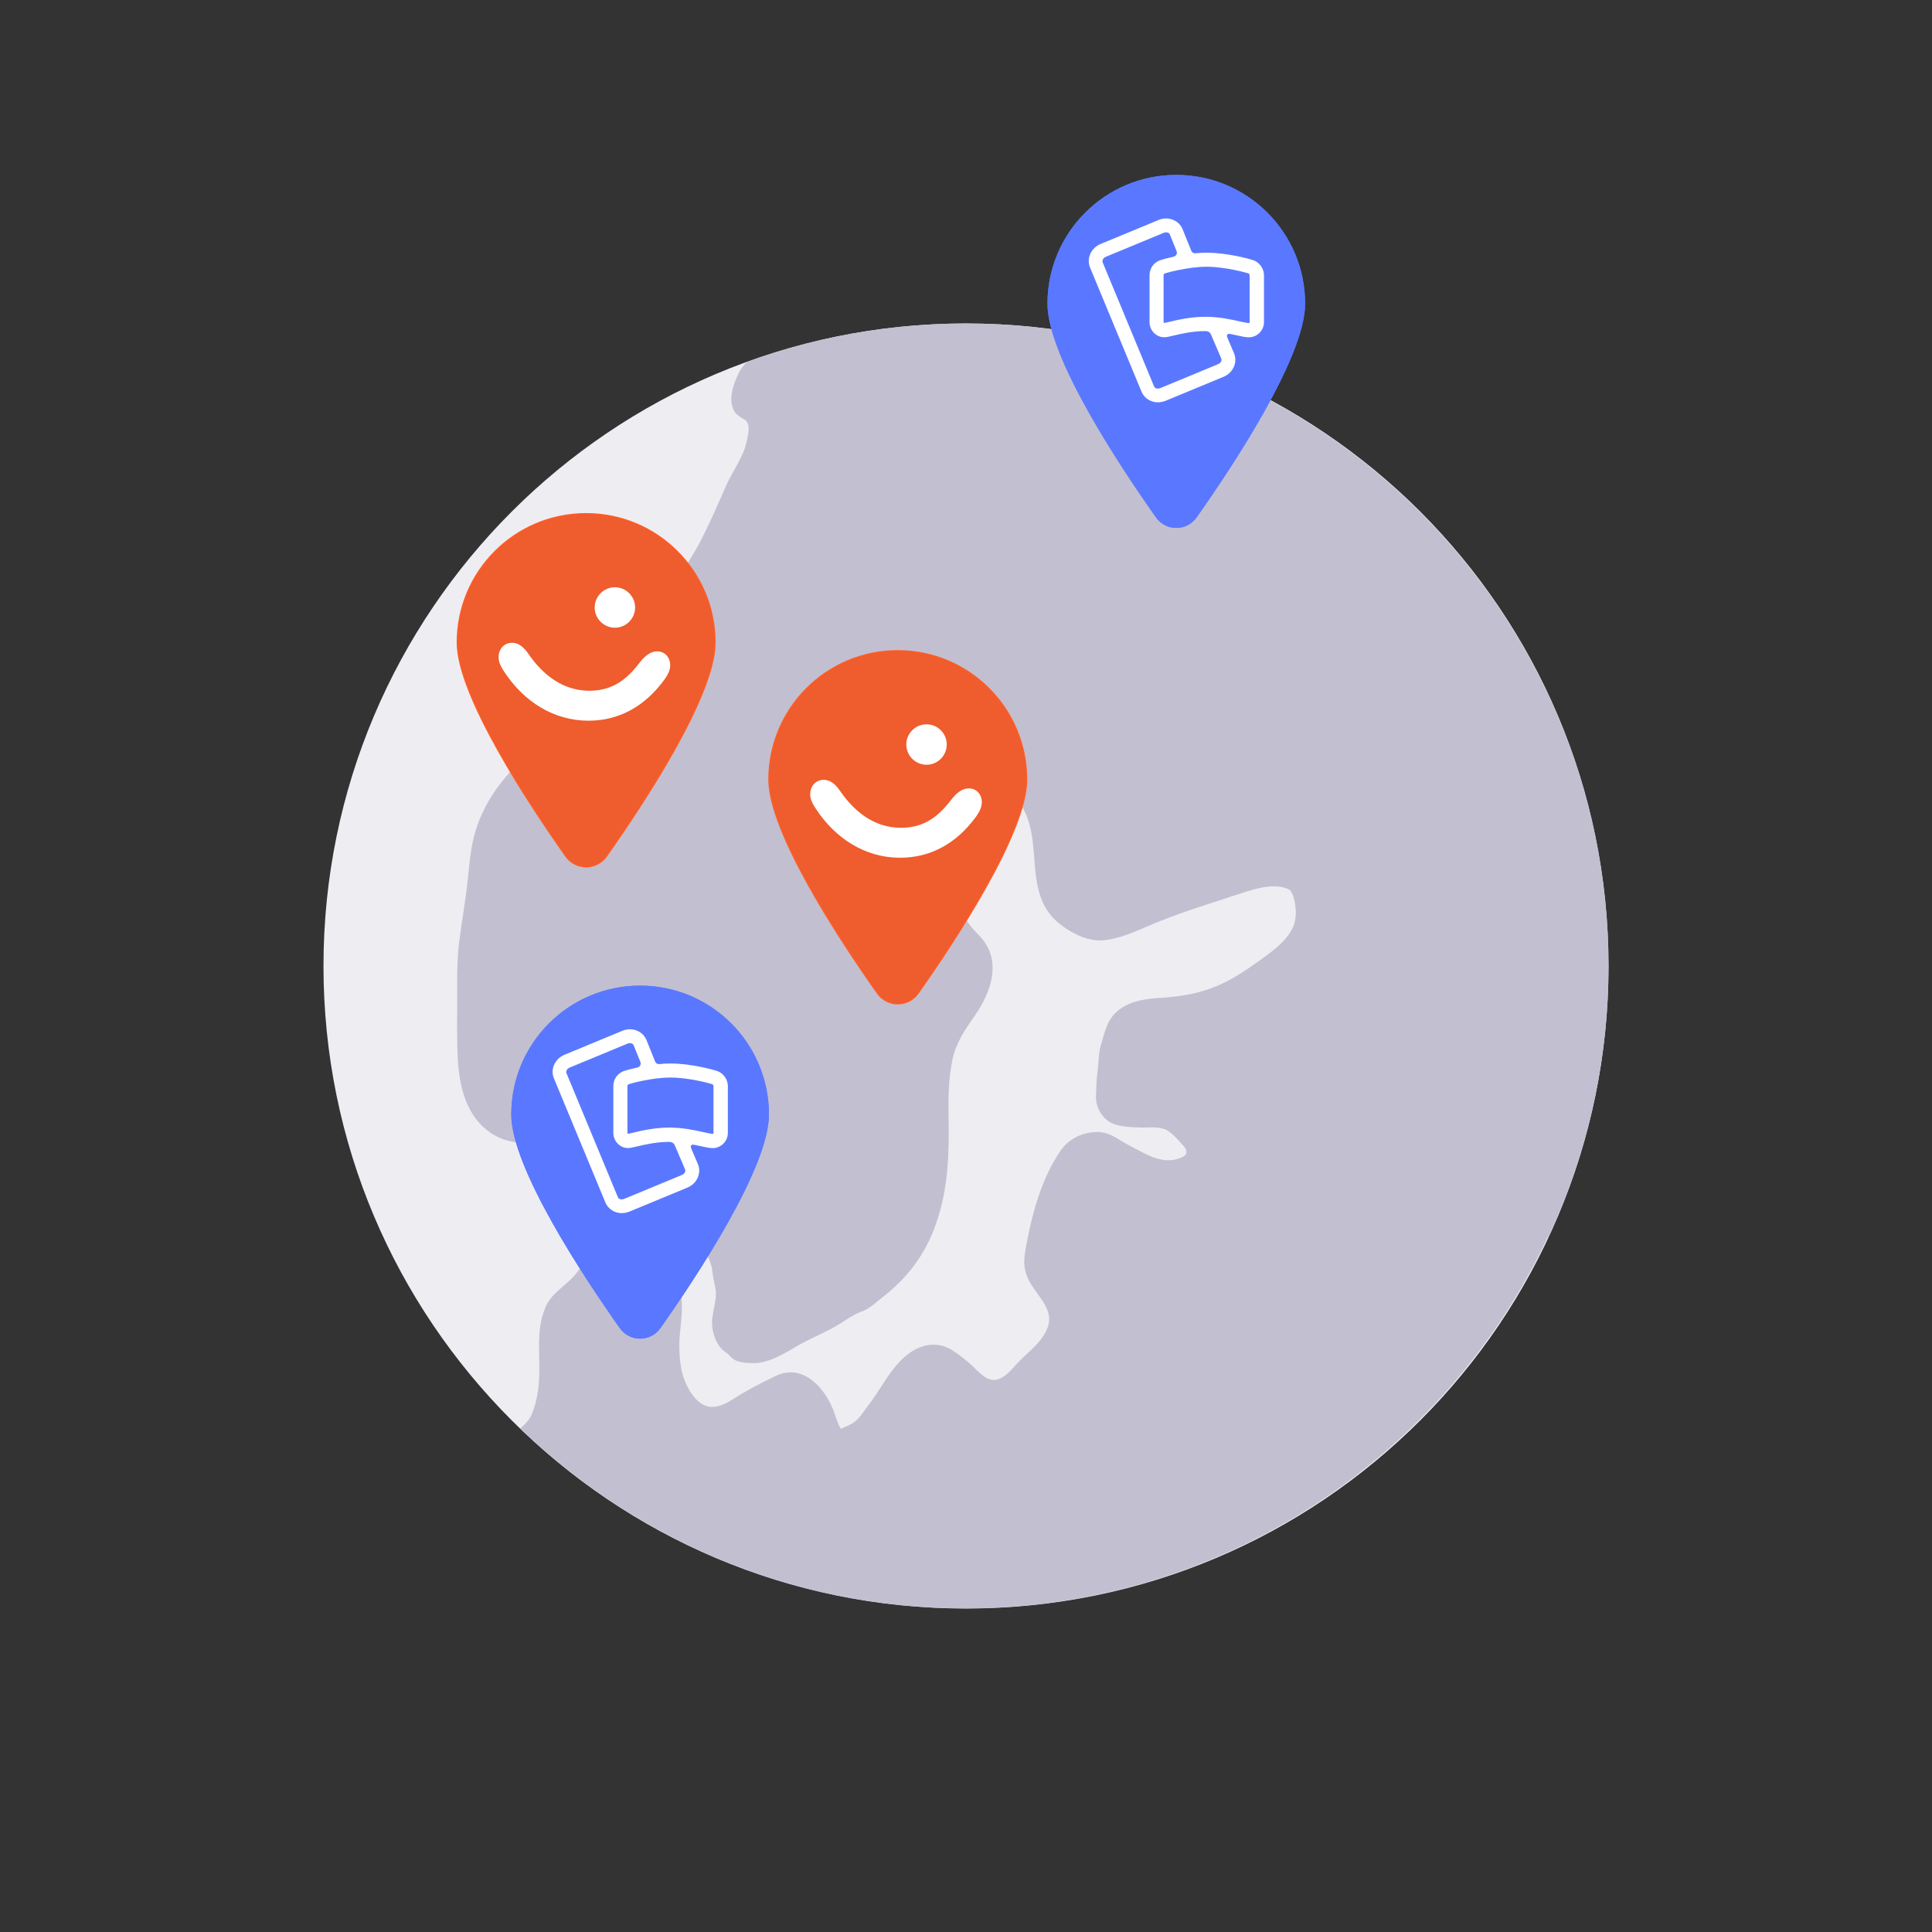 <?xml version="1.0" encoding="UTF-8"?>
<svg id="Layer_1" data-name="Layer 1" xmlns="http://www.w3.org/2000/svg" viewBox="0 0 300 300">
  <rect x="0" y="0" width="300" height="300" fill="#333333" stroke="none"/>
  <defs>
    <style>
      .cls-1 {
        fill: #5a78ff;
      }

      .cls-1, .cls-2, .cls-3, .cls-4 {
        stroke-width: 0px;
      }

      .cls-2 {
        fill: #c2bfd0;
      }

      .cls-3 {
        fill: #fff;
      }

      .cls-4 {
        fill: #eeedf2;
      }

      .cls-5 {
        fill: #ef5c2d;
        stroke: #ff5b24;
        stroke-width: .2px;
      }
    </style>
  </defs>
  <path class="cls-4" d="M150,249.77c55.1,0,99.77-44.67,99.77-99.77s-44.67-99.77-99.77-99.77-99.77,44.67-99.77,99.77,44.67,99.77,99.77,99.77Z"/>
  <path class="cls-2" d="M240.41,192.11c6-12.81,9.36-27.08,9.36-42.11,0-54.95-44.82-99.77-99.77-99.77-11.95,0-23.42,2.12-34.06,6-.46.48-.87.99-1.17,1.58-.86,1.73-1.79,4.19-.76,6.03.33.58.99.96,1.55,1.28,1.03.6.66,2.08.47,3.07-.52,2.79-2.28,4.89-3.37,7.42-1.17,2.72-2.38,5.43-3.71,8.08-1.42,2.84-3.31,5.31-4.97,8.01-3.12,5.07-6.2,10.21-9.7,15.03-1.63,2.25-3.28,4.29-5.59,5.86-2.06,1.4-4.17,2.65-6.13,4.2-3.95,3.13-7.14,7.22-8.67,12.07-.78,2.47-.99,5.12-1.25,7.69-.34,3.31-.96,6.58-1.36,9.89-.36,3.05-.29,6.12-.29,9.19s-.07,6.11.12,9.15c.29,4.68,1.68,9.53,6.18,11.76,2.01,1,4.24.99,6.43.99,1.21,0,3.17.38,4.29-.05,1.11-.43,2.12-1.01,3.16-1.59,2.1-1.17,4.96-1.25,7.26-.7,3.11.74,4.58,3.37,5.96,6,1.29,2.46,2.17,5.08,3.07,7.7.46,1.34.96,2.67,1.46,3.99.52,1.37,1.59,3.09,1.7,4.56.09,1.27.59,2.41.54,3.71-.05,1.18-.42,2.38-.56,3.56-.2,1.81.51,4.27,2.12,5.3.58.37.84.95,1.54,1.25.84.35,1.74.39,2.63.41,2.61.06,5.21-1.72,7.4-2.95,2.08-1.16,4.26-1.97,6.27-3.26.98-.62,2.05-1.38,3.14-1.77,1.3-.46,2.04-1.24,3.12-2.08,4.11-3.18,6.84-6.74,8.55-11.67,1.91-5.49,2.02-10.92,1.92-16.67-.05-2.93,0-5.84.6-8.72.56-2.67,1.94-4.64,3.47-6.83,2.55-3.65,4.31-8.62.79-12.33-1.7-1.79-1.61-1.62-4.34-6.15-2.61-4.32-2.81-6.26-2.86-7.06-.05-.82-.15-3.19,1.22-5.54,1.03-1.77,1.27-1.38,5.18-4.47,1.13-.89,2.16-1.57,3.58-.89,1.21.58,2.13,1.81,2.96,2.82,1.63,1.98,2.24,4.4,2.51,6.92.5,4.56.13,9.25,4.16,12.45,1.63,1.29,3.66,2.37,5.75,2.54,2.27.18,5.32-1.06,7.37-1.96,4.93-2.18,10.06-3.69,15.17-5.38,2.16-.71,5.01-1.59,7.23-.6.68.3.98,1.92,1.06,2.57.16,1.22.09,2.52-.5,3.61-1.18,2.2-3.4,3.71-5.37,5.12-2.33,1.67-4.56,3.12-7.27,4.11-2.49.91-5.08,1.3-7.71,1.46-2.31.15-4.67.42-6.56,1.88-1.83,1.42-2.16,3.4-2.8,5.5-.37,1.23-.33,2.82-.51,4.11-.17,1.23-.2,2.49-.24,3.73-.06,1.98,1.16,3.91,3.05,4.47,1.21.36,2.55.41,3.81.45,1.33.04,2.87-.23,4.1.39.91.46,1.82,1.59,2.51,2.33,1.15,1.21.45,1.79-.79,2.16-2.64.8-5.14-.88-7.39-2.03-1.98-1.01-3.17-2.31-5.57-2.14-1.99.14-3.96,1.11-5.12,2.75-2.86,4.07-4.4,9.43-5.31,14.25-.43,2.27-.8,3.83.28,6,1.13,2.27,3.77,4.31,3.04,6.98-.57,2.1-2.58,3.75-4.1,5.18-1.51,1.4-3.22,4.32-5.57,2.98-.94-.53-1.79-1.58-2.62-2.28-.85-.72-1.72-1.42-2.67-2.01-1.99-1.24-4.17-1.03-6.11.13-2,1.2-3.44,3.32-4.69,5.23-.69,1.05-1.35,2.13-2.13,3.12-.78.99-1.42,2.21-2.5,2.87-.4.24-.84.43-1.26.62-.13.06-.25.12-.38.18-.07.03-.13.06-.19.08-.44-.64-.81-1.87-1.05-2.57-.69-1.96-2.02-4.02-3.75-5.21-1.59-1.1-3.4-1.31-5.19-.49-2.33,1.08-4.72,2.35-6.88,3.73-2.33,1.5-4.32,1.72-6.08-.61-1.73-2.29-2.09-4.76-2.14-7.56-.03-2.08.42-4.12.4-6.21-.02-1.99-.35-4.01-1.07-5.87-1.38-3.59-4.35-5.63-8.13-5.93-1.54-.12-3.17.12-4.16,1.41-.54.71-.88,1.54-1.27,2.33-.68,1.39-1.33,2.45-2.42,3.57-1.57,1.61-3.38,2.53-4.23,4.77-1.07,2.83-.92,5.24-.86,8.22.06,2.82-.08,5.52-1.17,8.15-.36.86-1.05,1.58-1.79,2.19,17.96,17.3,42.34,27.96,69.14,27.96,39.92,0,74.48-23.65,90.41-57.66l.08.02Z"/>
  <path class="cls-1" d="M99.39,153.05c-11.04,0-20,8.95-20,20,0,8.27,11.21,25.2,16.85,33.18,1.54,2.18,4.77,2.18,6.31,0,5.63-7.98,16.85-24.91,16.85-33.18,0-11.04-8.95-20-20-20h-.01Z"/>
  <path class="cls-5" d="M91.01,79.77c-11.04,0-20,8.95-20,20,0,8.27,11.21,25.2,16.85,33.18,1.54,2.18,4.77,2.18,6.31,0,5.63-7.98,16.85-24.91,16.85-33.18,0-11.04-8.95-20-20-20h0Z"/>
  <path class="cls-1" d="M182.65,27.16c-11.04,0-20,8.95-20,20,0,8.27,11.21,25.2,16.85,33.18,1.54,2.18,4.77,2.18,6.31,0,5.63-7.98,16.85-24.91,16.85-33.18,0-11.04-8.95-20-20-20h-.01Z"/>
  <path class="cls-3" d="M194.05,49.9c0,.11-.03.16-.13.16-.27,0-.91-.14-1.53-.28-1.28-.28-3.04-.67-5.01-.69h-.19c-2.3,0-4.32.48-5.54.77-.34.08-.77.18-.88.19-.03,0-.09-.06-.09-.16v-7.21c0-.17.03-.29.41-.39.03,0,3.29-.97,6.27-.97s6.24.96,6.36.99c.32.07.32.27.32.36v7.23ZM189.64,55.58c.07.17.03.33-.02.44-.09.18-.25.33-.45.42l-9.01,3.73c-.21.08-.43.09-.62.03-.11-.04-.26-.12-.33-.29l-7.99-19.27c-.12-.3.09-.7.48-.86l9.01-3.73c.21-.09.43-.09.62-.03.11.04.26.12.32.28l1.05,2.6c.15.37-.08.78-.46.86-1.01.22-1.67.42-1.7.43-1.26.29-2.04,1.25-2.04,2.51v7.21c0,1.3,1.03,2.36,2.29,2.36.33,0,.73-.1,1.39-.25,1.17-.28,2.91-.69,4.89-.71.77,0,.89.34,1.07.76.18.41,1.51,3.53,1.51,3.53M194.27,40.2c-.14-.04-3.59-1.06-6.9-1.06-.59,0-1.18.03-1.75.09-.28.03-.54-.13-.64-.39l-1.35-3.35c-.29-.69-.84-1.22-1.57-1.49-.69-.25-1.46-.23-2.16.06l-9.01,3.73c-1.48.61-2.21,2.25-1.63,3.65l7.99,19.27c.29.69.84,1.22,1.57,1.49.32.12.66.17.99.17.39,0,.79-.08,1.17-.23l9.01-3.73c.7-.29,1.26-.82,1.57-1.48.33-.7.35-1.47.06-2.17,0,0-.73-1.72-1.02-2.39-.29-.68.23-.66.5-.6.29.06.57.12.84.18.86.19,1.49.33,1.99.33,1.24,0,2.34-1.04,2.34-2.36v-7.21c0-1.24-.83-2.25-1.97-2.49"/>
  <path class="cls-1" d="M182.65,27.16c-11.04,0-20,8.95-20,20,0,8.27,11.21,25.2,16.85,33.18,1.54,2.18,4.77,2.18,6.31,0,5.63-7.98,16.85-24.91,16.85-33.18,0-11.04-8.95-20-20-20h-.01Z"/>
  <path class="cls-3" d="M194.05,50c0,.11-.03.16-.13.16-.27,0-.91-.14-1.53-.28-1.28-.28-3.04-.67-5.01-.69h-.19c-2.3,0-4.32.48-5.54.77-.34.08-.77.18-.88.19-.03,0-.09-.06-.09-.16v-7.21c0-.17.03-.29.41-.39.03,0,3.29-.97,6.27-.97s6.24.96,6.36.99c.32.07.32.27.32.36v7.23ZM189.64,55.68c.07.17.03.33-.02.44-.09.18-.25.33-.45.42l-9.01,3.73c-.21.08-.43.09-.62.03-.11-.04-.26-.12-.33-.29l-7.99-19.27c-.12-.3.09-.7.48-.86l9.01-3.73c.21-.09.43-.09.62-.03.11.04.26.12.32.28l1.05,2.6c.15.37-.08.78-.46.86-1.01.22-1.67.42-1.7.43-1.26.29-2.04,1.25-2.04,2.51v7.21c0,1.3,1.03,2.36,2.29,2.36.33,0,.73-.1,1.39-.25,1.17-.28,2.91-.69,4.89-.71.77,0,.89.34,1.07.76.18.41,1.51,3.53,1.51,3.53M194.27,40.3c-.14-.04-3.59-1.06-6.9-1.06-.59,0-1.18.03-1.75.09-.28.03-.54-.13-.64-.39l-1.35-3.35c-.29-.69-.84-1.22-1.57-1.49-.69-.25-1.46-.23-2.16.06l-9.01,3.73c-1.48.61-2.21,2.25-1.63,3.65l7.99,19.27c.29.69.84,1.22,1.57,1.49.32.12.66.17.99.17.39,0,.79-.08,1.17-.23l9.01-3.73c.7-.29,1.26-.82,1.57-1.48.33-.7.35-1.47.06-2.17,0,0-.73-1.72-1.02-2.39-.29-.68.23-.66.5-.6.29.06.57.12.84.18.86.19,1.49.33,1.99.33,1.24-.01,2.34-1.04,2.34-2.36v-7.21c0-1.24-.83-2.25-1.97-2.49"/>
  <path class="cls-1" d="M99.39,153.05c-11.04,0-20,8.95-20,20,0,8.27,11.21,25.2,16.85,33.18,1.54,2.18,4.77,2.18,6.31,0,5.63-7.98,16.85-24.91,16.85-33.18,0-11.04-8.95-20-20-20h-.01Z"/>
  <path class="cls-3" d="M110.8,175.9c0,.11-.03.16-.13.16-.27,0-.91-.14-1.53-.28-1.28-.28-3.04-.67-5.01-.69h-.19c-2.3,0-4.32.48-5.54.77-.34.08-.77.18-.88.19-.03,0-.09-.06-.09-.16v-7.21c0-.17.03-.29.41-.39.03-.01,3.29-.97,6.27-.97s6.24.96,6.36.99c.32.07.32.27.32.36v7.23ZM106.38,181.58c.07.17.03.33-.02.44-.09.18-.25.33-.45.42l-9.01,3.73c-.21.08-.43.09-.62.03-.11-.04-.26-.12-.33-.29l-7.99-19.27c-.12-.3.09-.7.48-.86l9.01-3.73c.21-.09.43-.09.62-.03.11.04.26.12.32.28l1.05,2.6c.15.37-.08.78-.46.86-1.01.22-1.67.42-1.7.43-1.26.29-2.04,1.25-2.04,2.51v7.21c0,1.3,1.03,2.36,2.29,2.36.33,0,.73-.1,1.39-.25,1.17-.28,2.91-.69,4.89-.71.77,0,.89.34,1.07.76.18.41,1.51,3.53,1.51,3.53M111.02,166.2c-.14-.04-3.59-1.06-6.9-1.06-.59,0-1.18.03-1.75.09-.28.03-.54-.13-.64-.39l-1.35-3.35c-.29-.69-.84-1.22-1.57-1.49-.69-.25-1.46-.23-2.16.06l-9.01,3.73c-1.48.61-2.21,2.25-1.63,3.65l7.99,19.27c.29.69.84,1.22,1.57,1.49.32.12.66.17.99.17.39,0,.79-.08,1.17-.23l9.01-3.73c.7-.29,1.26-.82,1.57-1.48.33-.7.35-1.47.06-2.17,0,0-.73-1.72-1.02-2.39-.29-.68.23-.66.5-.6.29.06.57.12.84.18.86.19,1.49.33,1.99.33,1.24,0,2.34-1.04,2.34-2.36v-7.21c0-1.24-.83-2.25-1.97-2.49"/>
  <path class="cls-3" d="M102.98,105.78c.81-1.05,1.09-1.81,1.09-2.5,0-1.17-.81-2.14-2.02-2.14-.81,0-1.73.44-2.74,1.77-1.81,2.38-4.03,4.35-7.78,4.35-4.15,0-7.26-2.5-9.47-5.72-.85-1.25-1.69-1.73-2.54-1.73-1.21,0-2.1.93-2.1,2.26,0,.56.16,1.17.89,2.26,3.02,4.6,7.66,7.58,13.06,7.58,4.96,0,8.83-2.42,11.61-6.13Z"/>
  <path class="cls-3" d="M95.48,97.47c1.73,0,3.14-1.41,3.14-3.14s-1.41-3.14-3.14-3.14-3.14,1.41-3.14,3.14,1.41,3.14,3.14,3.14Z"/>
  <path class="cls-5" d="M139.4,101.05c-11.04,0-20,8.95-20,20,0,8.27,11.21,25.2,16.85,33.18,1.54,2.18,4.77,2.18,6.31,0,5.63-7.98,16.85-24.91,16.85-33.18,0-11.04-8.95-20-20-20h0Z"/>
  <path class="cls-3" d="M151.37,127.06c.81-1.05,1.09-1.81,1.09-2.5,0-1.17-.81-2.14-2.02-2.14-.81,0-1.73.44-2.74,1.77-1.81,2.38-4.03,4.35-7.78,4.35-4.15,0-7.26-2.5-9.47-5.72-.85-1.25-1.69-1.73-2.54-1.73-1.21,0-2.1.93-2.1,2.26,0,.56.16,1.17.89,2.26,3.02,4.6,7.66,7.58,13.06,7.58,4.96,0,8.83-2.42,11.61-6.13Z"/>
  <path class="cls-3" d="M143.87,118.75c1.73,0,3.14-1.41,3.14-3.14s-1.41-3.14-3.14-3.14-3.14,1.41-3.14,3.14,1.41,3.14,3.14,3.14Z"/>
</svg>